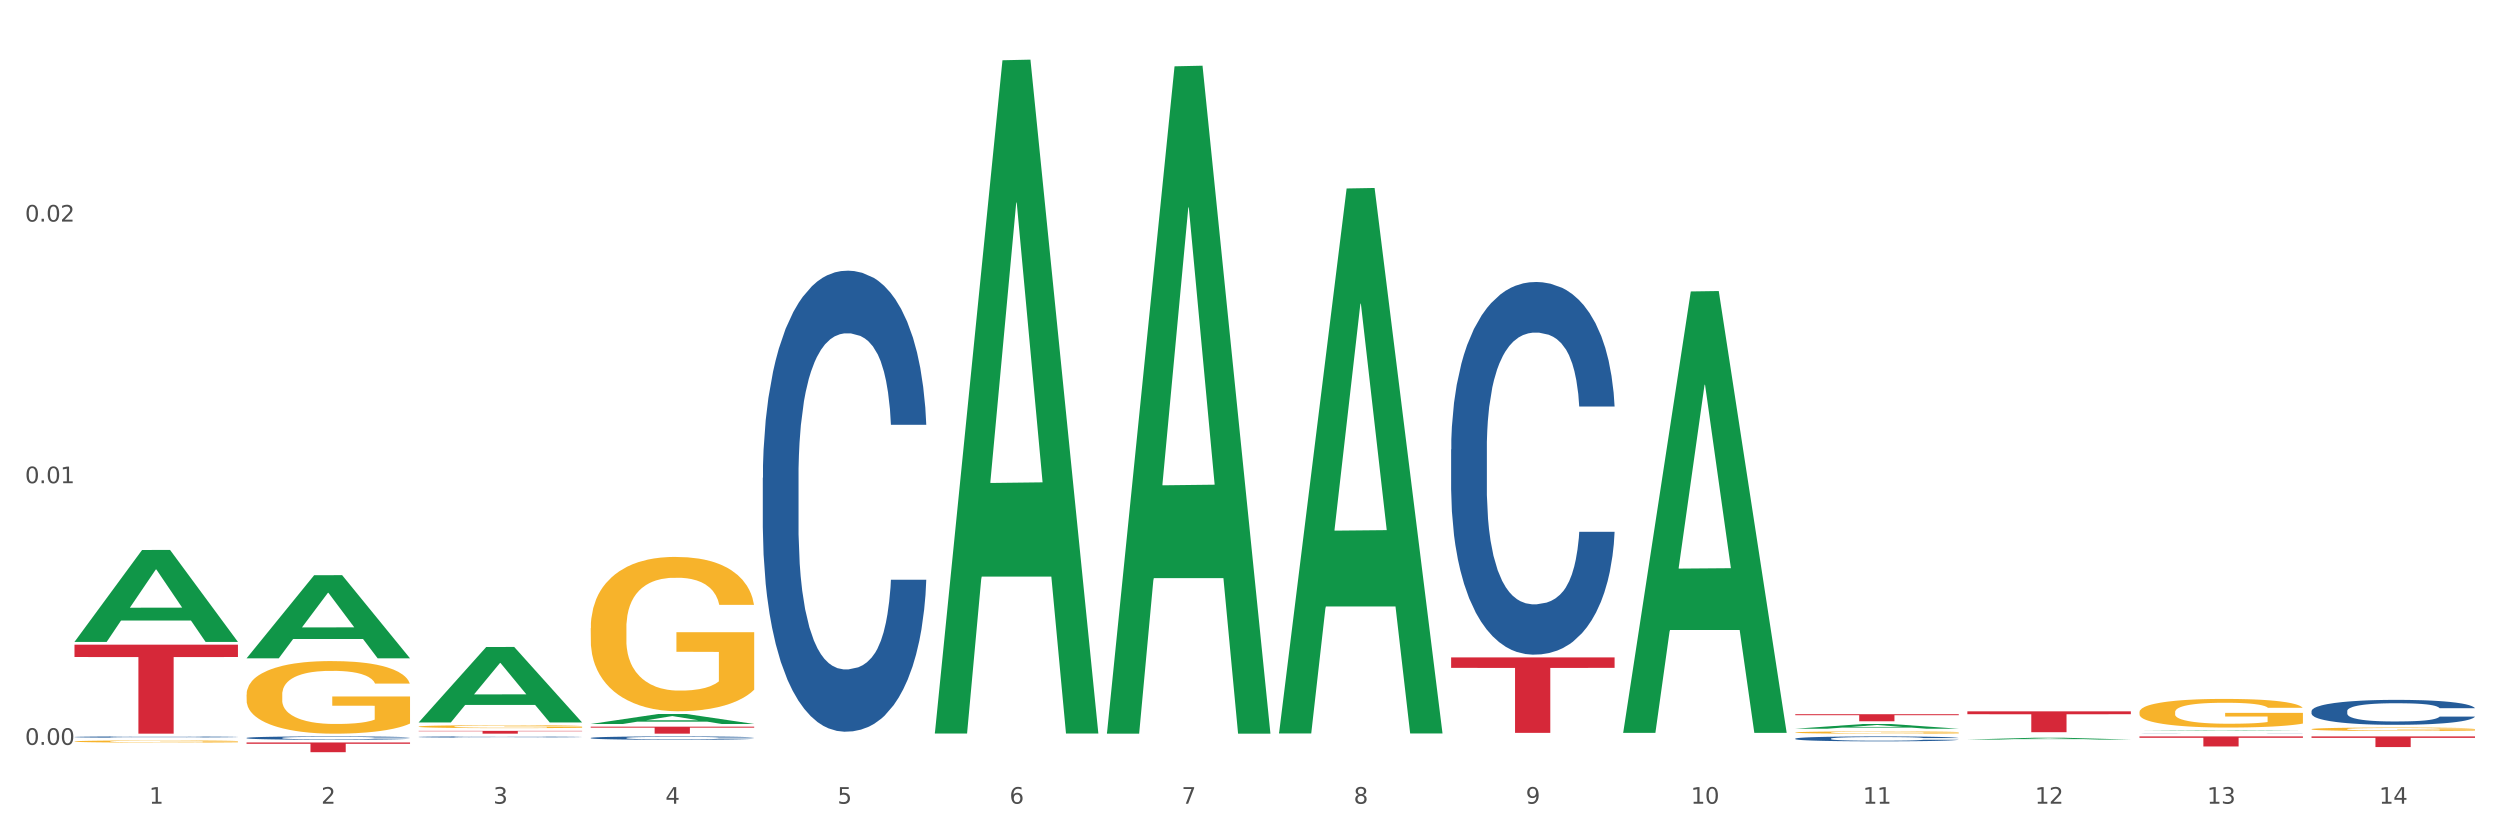 <?xml version="1.0" encoding="utf-8" standalone="no"?>
<!DOCTYPE svg PUBLIC "-//W3C//DTD SVG 1.1//EN"
  "http://www.w3.org/Graphics/SVG/1.1/DTD/svg11.dtd">
<svg xmlns:xlink="http://www.w3.org/1999/xlink" width="1080pt" height="360pt" viewBox="0 0 1080 360" xmlns="http://www.w3.org/2000/svg" version="1.1">
 <rect x="0" y="0" width="1080" height="360" fill="#333333" stroke="none"/>
 <defs>
  <style type="text/css">*{stroke-linejoin: round; stroke-linecap: butt}</style>
 </defs>
 <g id="figure_1">
  <g id="patch_1">
   <path d="M 0 360 
L 1080 360 
L 1080 0 
L 0 0 
z
" style="fill: #ffffff; stroke: #ffffff; stroke-linejoin: miter"/>
  </g>
  <g id="axes_1">
   <g id="matplotlib.axis_1">
    <g id="xtick_1">
     <g id="text_1">
      <!-- 1 -->
      <g style="fill: #4d4d4d" transform="translate(64.432 347.204) scale(0.096 -0.096)">
       <defs>
        <path id="DejaVuSans-31" d="M 794 531 
L 1825 531 
L 1825 4091 
L 703 3866 
L 703 4441 
L 1819 4666 
L 2450 4666 
L 2450 531 
L 3481 531 
L 3481 0 
L 794 0 
L 794 531 
z
" transform="scale(0.016)"/>
       </defs>
       <use xlink:href="#DejaVuSans-31"/>
      </g>
     </g>
    </g>
    <g id="xtick_2">
     <g id="text_2">
      <!-- 2 -->
      <g style="fill: #4d4d4d" transform="translate(138.771 347.204) scale(0.096 -0.096)">
       <defs>
        <path id="DejaVuSans-32" d="M 1228 531 
L 3431 531 
L 3431 0 
L 469 0 
L 469 531 
Q 828 903 1448 1529 
Q 2069 2156 2228 2338 
Q 2531 2678 2651 2914 
Q 2772 3150 2772 3378 
Q 2772 3750 2511 3984 
Q 2250 4219 1831 4219 
Q 1534 4219 1204 4116 
Q 875 4013 500 3803 
L 500 4441 
Q 881 4594 1212 4672 
Q 1544 4750 1819 4750 
Q 2544 4750 2975 4387 
Q 3406 4025 3406 3419 
Q 3406 3131 3298 2873 
Q 3191 2616 2906 2266 
Q 2828 2175 2409 1742 
Q 1991 1309 1228 531 
z
" transform="scale(0.016)"/>
       </defs>
       <use xlink:href="#DejaVuSans-32"/>
      </g>
     </g>
    </g>
    <g id="xtick_3">
     <g id="text_3">
      <!-- 3 -->
      <g style="fill: #4d4d4d" transform="translate(213.109 347.204) scale(0.096 -0.096)">
       <defs>
        <path id="DejaVuSans-33" d="M 2597 2516 
Q 3050 2419 3304 2112 
Q 3559 1806 3559 1356 
Q 3559 666 3084 287 
Q 2609 -91 1734 -91 
Q 1441 -91 1130 -33 
Q 819 25 488 141 
L 488 750 
Q 750 597 1062 519 
Q 1375 441 1716 441 
Q 2309 441 2620 675 
Q 2931 909 2931 1356 
Q 2931 1769 2642 2001 
Q 2353 2234 1838 2234 
L 1294 2234 
L 1294 2753 
L 1863 2753 
Q 2328 2753 2575 2939 
Q 2822 3125 2822 3475 
Q 2822 3834 2567 4026 
Q 2313 4219 1838 4219 
Q 1578 4219 1281 4162 
Q 984 4106 628 3988 
L 628 4550 
Q 988 4650 1302 4700 
Q 1616 4750 1894 4750 
Q 2613 4750 3031 4423 
Q 3450 4097 3450 3541 
Q 3450 3153 3228 2886 
Q 3006 2619 2597 2516 
z
" transform="scale(0.016)"/>
       </defs>
       <use xlink:href="#DejaVuSans-33"/>
      </g>
     </g>
    </g>
    <g id="xtick_4">
     <g id="text_4">
      <!-- 4 -->
      <g style="fill: #4d4d4d" transform="translate(287.448 347.204) scale(0.096 -0.096)">
       <defs>
        <path id="DejaVuSans-34" d="M 2419 4116 
L 825 1625 
L 2419 1625 
L 2419 4116 
z
M 2253 4666 
L 3047 4666 
L 3047 1625 
L 3713 1625 
L 3713 1100 
L 3047 1100 
L 3047 0 
L 2419 0 
L 2419 1100 
L 313 1100 
L 313 1709 
L 2253 4666 
z
" transform="scale(0.016)"/>
       </defs>
       <use xlink:href="#DejaVuSans-34"/>
      </g>
     </g>
    </g>
    <g id="xtick_5">
     <g id="text_5">
      <!-- 5 -->
      <g style="fill: #4d4d4d" transform="translate(361.787 347.204) scale(0.096 -0.096)">
       <defs>
        <path id="DejaVuSans-35" d="M 691 4666 
L 3169 4666 
L 3169 4134 
L 1269 4134 
L 1269 2991 
Q 1406 3038 1543 3061 
Q 1681 3084 1819 3084 
Q 2600 3084 3056 2656 
Q 3513 2228 3513 1497 
Q 3513 744 3044 326 
Q 2575 -91 1722 -91 
Q 1428 -91 1123 -41 
Q 819 9 494 109 
L 494 744 
Q 775 591 1075 516 
Q 1375 441 1709 441 
Q 2250 441 2565 725 
Q 2881 1009 2881 1497 
Q 2881 1984 2565 2268 
Q 2250 2553 1709 2553 
Q 1456 2553 1204 2497 
Q 953 2441 691 2322 
L 691 4666 
z
" transform="scale(0.016)"/>
       </defs>
       <use xlink:href="#DejaVuSans-35"/>
      </g>
     </g>
    </g>
    <g id="xtick_6">
     <g id="text_6">
      <!-- 6 -->
      <g style="fill: #4d4d4d" transform="translate(436.125 347.204) scale(0.096 -0.096)">
       <defs>
        <path id="DejaVuSans-36" d="M 2113 2584 
Q 1688 2584 1439 2293 
Q 1191 2003 1191 1497 
Q 1191 994 1439 701 
Q 1688 409 2113 409 
Q 2538 409 2786 701 
Q 3034 994 3034 1497 
Q 3034 2003 2786 2293 
Q 2538 2584 2113 2584 
z
M 3366 4563 
L 3366 3988 
Q 3128 4100 2886 4159 
Q 2644 4219 2406 4219 
Q 1781 4219 1451 3797 
Q 1122 3375 1075 2522 
Q 1259 2794 1537 2939 
Q 1816 3084 2150 3084 
Q 2853 3084 3261 2657 
Q 3669 2231 3669 1497 
Q 3669 778 3244 343 
Q 2819 -91 2113 -91 
Q 1303 -91 875 529 
Q 447 1150 447 2328 
Q 447 3434 972 4092 
Q 1497 4750 2381 4750 
Q 2619 4750 2861 4703 
Q 3103 4656 3366 4563 
z
" transform="scale(0.016)"/>
       </defs>
       <use xlink:href="#DejaVuSans-36"/>
      </g>
     </g>
    </g>
    <g id="xtick_7">
     <g id="text_7">
      <!-- 7 -->
      <g style="fill: #4d4d4d" transform="translate(510.464 347.204) scale(0.096 -0.096)">
       <defs>
        <path id="DejaVuSans-37" d="M 525 4666 
L 3525 4666 
L 3525 4397 
L 1831 0 
L 1172 0 
L 2766 4134 
L 525 4134 
L 525 4666 
z
" transform="scale(0.016)"/>
       </defs>
       <use xlink:href="#DejaVuSans-37"/>
      </g>
     </g>
    </g>
    <g id="xtick_8">
     <g id="text_8">
      <!-- 8 -->
      <g style="fill: #4d4d4d" transform="translate(584.803 347.204) scale(0.096 -0.096)">
       <defs>
        <path id="DejaVuSans-38" d="M 2034 2216 
Q 1584 2216 1326 1975 
Q 1069 1734 1069 1313 
Q 1069 891 1326 650 
Q 1584 409 2034 409 
Q 2484 409 2743 651 
Q 3003 894 3003 1313 
Q 3003 1734 2745 1975 
Q 2488 2216 2034 2216 
z
M 1403 2484 
Q 997 2584 770 2862 
Q 544 3141 544 3541 
Q 544 4100 942 4425 
Q 1341 4750 2034 4750 
Q 2731 4750 3128 4425 
Q 3525 4100 3525 3541 
Q 3525 3141 3298 2862 
Q 3072 2584 2669 2484 
Q 3125 2378 3379 2068 
Q 3634 1759 3634 1313 
Q 3634 634 3220 271 
Q 2806 -91 2034 -91 
Q 1263 -91 848 271 
Q 434 634 434 1313 
Q 434 1759 690 2068 
Q 947 2378 1403 2484 
z
M 1172 3481 
Q 1172 3119 1398 2916 
Q 1625 2713 2034 2713 
Q 2441 2713 2670 2916 
Q 2900 3119 2900 3481 
Q 2900 3844 2670 4047 
Q 2441 4250 2034 4250 
Q 1625 4250 1398 4047 
Q 1172 3844 1172 3481 
z
" transform="scale(0.016)"/>
       </defs>
       <use xlink:href="#DejaVuSans-38"/>
      </g>
     </g>
    </g>
    <g id="xtick_9">
     <g id="text_9">
      <!-- 9 -->
      <g style="fill: #4d4d4d" transform="translate(659.142 347.204) scale(0.096 -0.096)">
       <defs>
        <path id="DejaVuSans-39" d="M 703 97 
L 703 672 
Q 941 559 1184 500 
Q 1428 441 1663 441 
Q 2288 441 2617 861 
Q 2947 1281 2994 2138 
Q 2813 1869 2534 1725 
Q 2256 1581 1919 1581 
Q 1219 1581 811 2004 
Q 403 2428 403 3163 
Q 403 3881 828 4315 
Q 1253 4750 1959 4750 
Q 2769 4750 3195 4129 
Q 3622 3509 3622 2328 
Q 3622 1225 3098 567 
Q 2575 -91 1691 -91 
Q 1453 -91 1209 -44 
Q 966 3 703 97 
z
M 1959 2075 
Q 2384 2075 2632 2365 
Q 2881 2656 2881 3163 
Q 2881 3666 2632 3958 
Q 2384 4250 1959 4250 
Q 1534 4250 1286 3958 
Q 1038 3666 1038 3163 
Q 1038 2656 1286 2365 
Q 1534 2075 1959 2075 
z
" transform="scale(0.016)"/>
       </defs>
       <use xlink:href="#DejaVuSans-39"/>
      </g>
     </g>
    </g>
    <g id="xtick_10">
     <g id="text_10">
      <!-- 10 -->
      <g style="fill: #4d4d4d" transform="translate(730.426 347.204) scale(0.096 -0.096)">
       <defs>
        <path id="DejaVuSans-30" d="M 2034 4250 
Q 1547 4250 1301 3770 
Q 1056 3291 1056 2328 
Q 1056 1369 1301 889 
Q 1547 409 2034 409 
Q 2525 409 2770 889 
Q 3016 1369 3016 2328 
Q 3016 3291 2770 3770 
Q 2525 4250 2034 4250 
z
M 2034 4750 
Q 2819 4750 3233 4129 
Q 3647 3509 3647 2328 
Q 3647 1150 3233 529 
Q 2819 -91 2034 -91 
Q 1250 -91 836 529 
Q 422 1150 422 2328 
Q 422 3509 836 4129 
Q 1250 4750 2034 4750 
z
" transform="scale(0.016)"/>
       </defs>
       <use xlink:href="#DejaVuSans-31"/>
       <use xlink:href="#DejaVuSans-30" transform="translate(63.623 0)"/>
      </g>
     </g>
    </g>
    <g id="xtick_11">
     <g id="text_11">
      <!-- 11 -->
      <g style="fill: #4d4d4d" transform="translate(804.765 347.204) scale(0.096 -0.096)">
       <use xlink:href="#DejaVuSans-31"/>
       <use xlink:href="#DejaVuSans-31" transform="translate(63.623 0)"/>
      </g>
     </g>
    </g>
    <g id="xtick_12">
     <g id="text_12">
      <!-- 12 -->
      <g style="fill: #4d4d4d" transform="translate(879.104 347.204) scale(0.096 -0.096)">
       <use xlink:href="#DejaVuSans-31"/>
       <use xlink:href="#DejaVuSans-32" transform="translate(63.623 0)"/>
      </g>
     </g>
    </g>
    <g id="xtick_13">
     <g id="text_13">
      <!-- 13 -->
      <g style="fill: #4d4d4d" transform="translate(953.442 347.204) scale(0.096 -0.096)">
       <use xlink:href="#DejaVuSans-31"/>
       <use xlink:href="#DejaVuSans-33" transform="translate(63.623 0)"/>
      </g>
     </g>
    </g>
    <g id="xtick_14">
     <g id="text_14">
      <!-- 14 -->
      <g style="fill: #4d4d4d" transform="translate(1027.781 347.204) scale(0.096 -0.096)">
       <use xlink:href="#DejaVuSans-31"/>
       <use xlink:href="#DejaVuSans-34" transform="translate(63.623 0)"/>
      </g>
     </g>
    </g>
    <g id="xtick_15"/>
    <g id="xtick_16"/>
    <g id="xtick_17"/>
    <g id="xtick_18"/>
    <g id="xtick_19"/>
    <g id="xtick_20"/>
    <g id="xtick_21"/>
    <g id="xtick_22"/>
    <g id="xtick_23"/>
    <g id="xtick_24"/>
    <g id="xtick_25"/>
    <g id="xtick_26"/>
    <g id="xtick_27"/>
   </g>
   <g id="matplotlib.axis_2">
    <g id="ytick_1">
     <g id="text_15">
      <!-- 0.00 -->
      <g style="fill: #4d4d4d" transform="translate(10.8 321.773) scale(0.096 -0.096)">
       <defs>
        <path id="DejaVuSans-2e" d="M 684 794 
L 1344 794 
L 1344 0 
L 684 0 
L 684 794 
z
" transform="scale(0.016)"/>
       </defs>
       <use xlink:href="#DejaVuSans-30"/>
       <use xlink:href="#DejaVuSans-2e" transform="translate(63.623 0)"/>
       <use xlink:href="#DejaVuSans-30" transform="translate(95.41 0)"/>
       <use xlink:href="#DejaVuSans-30" transform="translate(159.033 0)"/>
      </g>
     </g>
    </g>
    <g id="ytick_2">
     <g id="text_16">
      <!-- 0.01 -->
      <g style="fill: #4d4d4d" transform="translate(10.8 208.749) scale(0.096 -0.096)">
       <use xlink:href="#DejaVuSans-30"/>
       <use xlink:href="#DejaVuSans-2e" transform="translate(63.623 0)"/>
       <use xlink:href="#DejaVuSans-30" transform="translate(95.41 0)"/>
       <use xlink:href="#DejaVuSans-31" transform="translate(159.033 0)"/>
      </g>
     </g>
    </g>
    <g id="ytick_3">
     <g id="text_17">
      <!-- 0.02 -->
      <g style="fill: #4d4d4d" transform="translate(10.8 95.726) scale(0.096 -0.096)">
       <use xlink:href="#DejaVuSans-30"/>
       <use xlink:href="#DejaVuSans-2e" transform="translate(63.623 0)"/>
       <use xlink:href="#DejaVuSans-30" transform="translate(95.41 0)"/>
       <use xlink:href="#DejaVuSans-32" transform="translate(159.033 0)"/>
      </g>
     </g>
    </g>
    <g id="ytick_4"/>
    <g id="ytick_5"/>
    <g id="ytick_6"/>
   </g>
   <g id="PolyCollection_1">
    <path d="M 32.175 277.241 
L 32.248 277.203 
L 61.37 237.599 
L 73.456 237.562 
L 102.797 277.315 
L 88.818 277.315 
L 82.484 268.058 
L 52.415 268.058 
L 52.197 268.207 
L 46.081 277.315 
L 32.175 277.315 
L 32.175 277.241 
L 56.201 262.534 
L 78.698 262.496 
L 67.559 246.035 
L 67.413 245.96 
L 67.267 246.072 
L 56.128 262.496 
L 56.201 262.534 
L 32.175 277.241 
z
" clip-path="url(#p358f009c3e)" style="fill: #109648"/>
    <path d="M 775.562 319.084 
L 775.646 319.083 
L 775.646 319.028 
L 775.896 318.954 
L 776.814 318.817 
L 777.983 318.714 
L 779.986 318.593 
L 781.072 318.543 
L 782.491 318.486 
L 785.412 318.394 
L 788.752 318.316 
L 791.089 318.274 
L 792.842 318.246 
L 796.765 318.198 
L 799.019 318.176 
L 801.357 318.159 
L 803.36 318.147 
L 806.699 318.133 
L 809.37 318.127 
L 812.459 318.125 
L 815.047 318.127 
L 818.469 318.135 
L 823.478 318.159 
L 825.398 318.172 
L 827.986 318.196 
L 830.657 318.227 
L 832.828 318.258 
L 835.332 318.303 
L 837.92 318.361 
L 840.424 318.435 
L 842.177 318.504 
L 843.596 318.576 
L 844.848 318.663 
L 845.766 318.759 
L 846.184 318.839 
L 830.908 318.839 
L 830.49 318.767 
L 829.655 318.689 
L 828.821 318.636 
L 827.902 318.593 
L 826.483 318.544 
L 825.231 318.513 
L 823.144 318.476 
L 821.224 318.453 
L 819.638 318.439 
L 817.718 318.428 
L 813.628 318.416 
L 810.706 318.416 
L 808.87 318.42 
L 806.616 318.429 
L 804.696 318.443 
L 802.442 318.467 
L 800.689 318.492 
L 798.936 318.525 
L 797.934 318.548 
L 796.431 318.591 
L 795.43 318.626 
L 794.094 318.687 
L 793.343 318.73 
L 792.007 318.841 
L 791.423 318.923 
L 791.172 318.979 
L 791.005 319.042 
L 791.005 319.346 
L 791.506 319.482 
L 791.924 319.541 
L 792.591 319.607 
L 793.844 319.693 
L 795.68 319.776 
L 797.6 319.837 
L 799.186 319.874 
L 800.689 319.901 
L 802.191 319.923 
L 804.028 319.942 
L 805.53 319.954 
L 807.784 319.966 
L 810.456 319.971 
L 812.543 319.971 
L 816.8 319.962 
L 818.72 319.952 
L 820.556 319.938 
L 822.56 319.917 
L 824.146 319.893 
L 825.064 319.876 
L 826.567 319.839 
L 827.735 319.8 
L 828.737 319.755 
L 829.405 319.716 
L 830.156 319.658 
L 830.741 319.591 
L 830.908 319.556 
L 846.184 319.556 
L 845.85 319.626 
L 845.266 319.695 
L 844.097 319.786 
L 843.179 319.839 
L 841.76 319.903 
L 840.257 319.958 
L 838.17 320.018 
L 836.25 320.063 
L 834.247 320.102 
L 832.076 320.137 
L 828.153 320.186 
L 826.734 320.199 
L 823.728 320.223 
L 821.391 320.237 
L 817.969 320.25 
L 814.463 320.258 
L 810.79 320.26 
L 807.534 320.256 
L 803.944 320.244 
L 801.69 320.233 
L 799.186 320.215 
L 796.264 320.188 
L 793.51 320.155 
L 790.922 320.116 
L 788.501 320.071 
L 786.247 320.02 
L 783.325 319.936 
L 781.155 319.854 
L 779.569 319.778 
L 778.484 319.714 
L 777.399 319.632 
L 776.814 319.576 
L 775.896 319.439 
L 775.562 319.313 
L 775.562 319.084 
z
" clip-path="url(#p358f009c3e)" style="fill: #255c99"/>
    <path d="M 626.885 194.158 
L 626.968 194.011 
L 626.968 189.894 
L 627.219 184.307 
L 628.137 174.014 
L 629.306 166.222 
L 631.309 157.105 
L 632.394 153.282 
L 633.813 149.018 
L 636.735 142.108 
L 640.074 136.226 
L 642.411 132.991 
L 644.164 130.933 
L 648.088 127.257 
L 650.342 125.639 
L 652.679 124.316 
L 654.683 123.434 
L 658.022 122.405 
L 660.693 121.964 
L 663.782 121.816 
L 666.369 121.964 
L 669.792 122.552 
L 674.801 124.316 
L 676.721 125.345 
L 679.308 127.11 
L 681.98 129.462 
L 684.15 131.815 
L 686.654 135.197 
L 689.242 139.608 
L 691.747 145.195 
L 693.5 150.342 
L 694.919 155.782 
L 696.171 162.399 
L 697.089 169.603 
L 697.506 175.632 
L 682.23 175.632 
L 681.813 170.192 
L 680.978 164.31 
L 680.143 160.34 
L 679.225 157.105 
L 677.806 153.429 
L 676.554 151.077 
L 674.467 148.283 
L 672.547 146.519 
L 670.961 145.489 
L 669.041 144.607 
L 664.95 143.725 
L 662.029 143.725 
L 660.192 144.019 
L 657.938 144.754 
L 656.018 145.783 
L 653.764 147.548 
L 652.011 149.459 
L 650.258 151.959 
L 649.257 153.723 
L 647.754 156.958 
L 646.752 159.605 
L 645.417 164.163 
L 644.665 167.398 
L 643.33 175.779 
L 642.745 181.954 
L 642.495 186.219 
L 642.328 190.924 
L 642.328 213.861 
L 642.829 224.154 
L 643.246 228.565 
L 643.914 233.564 
L 645.166 240.034 
L 647.003 246.356 
L 648.923 250.915 
L 650.509 253.708 
L 652.011 255.767 
L 653.514 257.384 
L 655.35 258.855 
L 656.853 259.737 
L 659.107 260.619 
L 661.778 261.06 
L 663.865 261.06 
L 668.122 260.325 
L 670.042 259.59 
L 671.879 258.561 
L 673.882 256.943 
L 675.468 255.179 
L 676.387 253.855 
L 677.889 251.062 
L 679.058 248.121 
L 680.06 244.739 
L 680.728 241.798 
L 681.479 237.387 
L 682.063 232.388 
L 682.23 229.741 
L 697.506 229.741 
L 697.173 235.035 
L 696.588 240.181 
L 695.42 247.092 
L 694.501 251.062 
L 693.082 255.914 
L 691.58 260.031 
L 689.493 264.589 
L 687.573 267.971 
L 685.569 270.912 
L 683.399 273.558 
L 679.475 277.234 
L 678.056 278.263 
L 675.051 280.028 
L 672.714 281.057 
L 669.291 282.086 
L 665.785 282.675 
L 662.112 282.822 
L 658.856 282.528 
L 655.267 281.645 
L 653.013 280.763 
L 650.509 279.44 
L 647.587 277.381 
L 644.832 274.882 
L 642.244 271.941 
L 639.824 268.559 
L 637.57 264.736 
L 634.648 258.413 
L 632.478 252.238 
L 630.892 246.504 
L 629.806 241.651 
L 628.721 235.476 
L 628.137 231.212 
L 627.219 220.919 
L 626.885 211.362 
L 626.885 194.158 
z
" clip-path="url(#p358f009c3e)" style="fill: #255c99"/>
    <path d="M 329.53 206.421 
L 329.613 206.239 
L 329.613 201.145 
L 329.864 194.233 
L 330.782 181.5 
L 331.951 171.859 
L 333.954 160.581 
L 335.039 155.852 
L 336.458 150.577 
L 339.38 142.027 
L 342.719 134.751 
L 345.057 130.749 
L 346.81 128.203 
L 350.733 123.655 
L 352.987 121.654 
L 355.324 120.017 
L 357.328 118.926 
L 360.667 117.652 
L 363.338 117.107 
L 366.427 116.925 
L 369.015 117.107 
L 372.437 117.834 
L 377.446 120.017 
L 379.366 121.29 
L 381.954 123.473 
L 384.625 126.384 
L 386.795 129.294 
L 389.3 133.478 
L 391.887 138.935 
L 394.392 145.847 
L 396.145 152.214 
L 397.564 158.944 
L 398.816 167.13 
L 399.734 176.043 
L 400.152 183.501 
L 384.875 183.501 
L 384.458 176.771 
L 383.623 169.495 
L 382.788 164.583 
L 381.87 160.581 
L 380.451 156.034 
L 379.199 153.123 
L 377.112 149.667 
L 375.192 147.484 
L 373.606 146.211 
L 371.686 145.12 
L 367.595 144.028 
L 364.674 144.028 
L 362.837 144.392 
L 360.583 145.302 
L 358.663 146.575 
L 356.41 148.758 
L 354.656 151.122 
L 352.903 154.215 
L 351.902 156.398 
L 350.399 160.399 
L 349.397 163.674 
L 348.062 169.313 
L 347.31 173.314 
L 345.975 183.683 
L 345.391 191.323 
L 345.14 196.598 
L 344.973 202.419 
L 344.973 230.796 
L 345.474 243.529 
L 345.891 248.986 
L 346.559 255.17 
L 347.811 263.174 
L 349.648 270.996 
L 351.568 276.635 
L 353.154 280.091 
L 354.656 282.638 
L 356.159 284.639 
L 357.996 286.458 
L 359.498 287.549 
L 361.752 288.64 
L 364.423 289.186 
L 366.51 289.186 
L 370.768 288.277 
L 372.688 287.367 
L 374.524 286.094 
L 376.528 284.093 
L 378.114 281.91 
L 379.032 280.273 
L 380.534 276.817 
L 381.703 273.179 
L 382.705 268.995 
L 383.373 265.357 
L 384.124 259.9 
L 384.708 253.715 
L 384.875 250.441 
L 400.152 250.441 
L 399.818 256.989 
L 399.233 263.356 
L 398.065 271.905 
L 397.146 276.817 
L 395.727 282.82 
L 394.225 287.913 
L 392.138 293.552 
L 390.218 297.735 
L 388.214 301.374 
L 386.044 304.648 
L 382.121 309.195 
L 380.701 310.469 
L 377.696 312.651 
L 375.359 313.925 
L 371.936 315.198 
L 368.43 315.926 
L 364.757 316.108 
L 361.502 315.744 
L 357.912 314.652 
L 355.658 313.561 
L 353.154 311.924 
L 350.232 309.377 
L 347.477 306.285 
L 344.89 302.647 
L 342.469 298.463 
L 340.215 293.734 
L 337.293 285.912 
L 335.123 278.272 
L 333.537 271.178 
L 332.452 265.175 
L 331.366 257.535 
L 330.782 252.26 
L 329.864 239.527 
L 329.53 227.703 
L 329.53 206.421 
z
" clip-path="url(#p358f009c3e)" style="fill: #255c99"/>
    <path d="M 255.191 318.783 
L 255.275 318.782 
L 255.275 318.744 
L 255.525 318.694 
L 256.443 318.6 
L 257.612 318.529 
L 259.615 318.446 
L 260.701 318.411 
L 262.12 318.373 
L 265.041 318.31 
L 268.381 318.256 
L 270.718 318.227 
L 272.471 318.208 
L 276.394 318.175 
L 278.648 318.16 
L 280.986 318.148 
L 282.989 318.14 
L 286.328 318.131 
L 288.999 318.127 
L 292.088 318.125 
L 294.676 318.127 
L 298.098 318.132 
L 303.107 318.148 
L 305.027 318.157 
L 307.615 318.174 
L 310.286 318.195 
L 312.457 318.216 
L 314.961 318.247 
L 317.549 318.287 
L 320.053 318.338 
L 321.806 318.385 
L 323.225 318.434 
L 324.477 318.494 
L 325.396 318.56 
L 325.813 318.615 
L 310.537 318.615 
L 310.119 318.565 
L 309.284 318.512 
L 308.45 318.476 
L 307.531 318.446 
L 306.112 318.413 
L 304.86 318.391 
L 302.773 318.366 
L 300.853 318.35 
L 299.267 318.341 
L 297.347 318.333 
L 293.257 318.325 
L 290.335 318.325 
L 288.499 318.327 
L 286.245 318.334 
L 284.325 318.343 
L 282.071 318.359 
L 280.318 318.377 
L 278.565 318.399 
L 277.563 318.416 
L 276.06 318.445 
L 275.059 318.469 
L 273.723 318.51 
L 272.972 318.54 
L 271.636 318.616 
L 271.052 318.672 
L 270.801 318.711 
L 270.634 318.754 
L 270.634 318.962 
L 271.135 319.056 
L 271.553 319.096 
L 272.22 319.141 
L 273.473 319.2 
L 275.309 319.258 
L 277.229 319.299 
L 278.815 319.325 
L 280.318 319.343 
L 281.82 319.358 
L 283.657 319.371 
L 285.159 319.379 
L 287.413 319.387 
L 290.085 319.392 
L 292.172 319.392 
L 296.429 319.385 
L 298.349 319.378 
L 300.185 319.369 
L 302.189 319.354 
L 303.775 319.338 
L 304.693 319.326 
L 306.196 319.301 
L 307.364 319.274 
L 308.366 319.243 
L 309.034 319.216 
L 309.785 319.176 
L 310.37 319.131 
L 310.537 319.107 
L 325.813 319.107 
L 325.479 319.155 
L 324.895 319.202 
L 323.726 319.264 
L 322.808 319.301 
L 321.389 319.345 
L 319.886 319.382 
L 317.799 319.424 
L 315.879 319.454 
L 313.876 319.481 
L 311.705 319.505 
L 307.782 319.539 
L 306.363 319.548 
L 303.358 319.564 
L 301.02 319.573 
L 297.598 319.583 
L 294.092 319.588 
L 290.419 319.589 
L 287.163 319.587 
L 283.573 319.579 
L 281.32 319.571 
L 278.815 319.559 
L 275.893 319.54 
L 273.139 319.517 
L 270.551 319.49 
L 268.13 319.46 
L 265.876 319.425 
L 262.955 319.367 
L 260.784 319.311 
L 259.198 319.259 
L 258.113 319.215 
L 257.028 319.159 
L 256.443 319.12 
L 255.525 319.027 
L 255.191 318.94 
L 255.191 318.783 
z
" clip-path="url(#p358f009c3e)" style="fill: #255c99"/>
    <path d="M 180.852 318.359 
L 180.936 318.358 
L 180.936 318.345 
L 181.186 318.327 
L 182.105 318.294 
L 183.273 318.269 
L 185.277 318.239 
L 186.362 318.227 
L 187.781 318.213 
L 190.703 318.191 
L 194.042 318.172 
L 196.379 318.161 
L 198.132 318.155 
L 202.056 318.143 
L 204.31 318.138 
L 206.647 318.133 
L 208.65 318.131 
L 211.989 318.127 
L 214.661 318.126 
L 217.749 318.125 
L 220.337 318.126 
L 223.76 318.128 
L 228.768 318.133 
L 230.688 318.137 
L 233.276 318.142 
L 235.947 318.15 
L 238.118 318.158 
L 240.622 318.169 
L 243.21 318.183 
L 245.714 318.201 
L 247.467 318.217 
L 248.886 318.235 
L 250.139 318.256 
L 251.057 318.28 
L 251.474 318.299 
L 236.198 318.299 
L 235.78 318.281 
L 234.946 318.262 
L 234.111 318.25 
L 233.193 318.239 
L 231.774 318.227 
L 230.521 318.22 
L 228.434 318.211 
L 226.514 318.205 
L 224.928 318.202 
L 223.008 318.199 
L 218.918 318.196 
L 215.996 318.196 
L 214.16 318.197 
L 211.906 318.199 
L 209.986 318.203 
L 207.732 318.208 
L 205.979 318.215 
L 204.226 318.223 
L 203.224 318.228 
L 201.722 318.239 
L 200.72 318.247 
L 199.384 318.262 
L 198.633 318.272 
L 197.297 318.299 
L 196.713 318.319 
L 196.463 318.333 
L 196.296 318.348 
L 196.296 318.422 
L 196.797 318.455 
L 197.214 318.47 
L 197.882 318.486 
L 199.134 318.507 
L 200.97 318.527 
L 202.89 318.542 
L 204.476 318.551 
L 205.979 318.557 
L 207.482 318.563 
L 209.318 318.567 
L 210.821 318.57 
L 213.075 318.573 
L 215.746 318.574 
L 217.833 318.574 
L 222.09 318.572 
L 224.01 318.57 
L 225.847 318.566 
L 227.85 318.561 
L 229.436 318.556 
L 230.354 318.551 
L 231.857 318.542 
L 233.026 318.533 
L 234.027 318.522 
L 234.695 318.512 
L 235.447 318.498 
L 236.031 318.482 
L 236.198 318.473 
L 251.474 318.473 
L 251.14 318.491 
L 250.556 318.507 
L 249.387 318.529 
L 248.469 318.542 
L 247.05 318.558 
L 245.547 318.571 
L 243.46 318.586 
L 241.54 318.597 
L 239.537 318.606 
L 237.367 318.615 
L 233.443 318.627 
L 232.024 318.63 
L 229.019 318.636 
L 226.681 318.639 
L 223.259 318.642 
L 219.753 318.644 
L 216.08 318.645 
L 212.824 318.644 
L 209.235 318.641 
L 206.981 318.638 
L 204.476 318.634 
L 201.555 318.627 
L 198.8 318.619 
L 196.212 318.61 
L 193.791 318.599 
L 191.538 318.586 
L 188.616 318.566 
L 186.445 318.546 
L 184.859 318.528 
L 183.774 318.512 
L 182.689 318.492 
L 182.105 318.478 
L 181.186 318.445 
L 180.852 318.414 
L 180.852 318.359 
z
" clip-path="url(#p358f009c3e)" style="fill: #255c99"/>
    <path d="M 106.514 318.777 
L 106.597 318.775 
L 106.597 318.738 
L 106.848 318.688 
L 107.766 318.595 
L 108.935 318.525 
L 110.938 318.443 
L 112.023 318.409 
L 113.442 318.37 
L 116.364 318.308 
L 119.703 318.255 
L 122.04 318.226 
L 123.794 318.207 
L 127.717 318.174 
L 129.971 318.16 
L 132.308 318.148 
L 134.312 318.14 
L 137.651 318.131 
L 140.322 318.127 
L 143.411 318.125 
L 145.998 318.127 
L 149.421 318.132 
L 154.43 318.148 
L 156.35 318.157 
L 158.937 318.173 
L 161.609 318.194 
L 163.779 318.215 
L 166.283 318.246 
L 168.871 318.286 
L 171.376 318.336 
L 173.129 318.382 
L 174.548 318.431 
L 175.8 318.491 
L 176.718 318.556 
L 177.135 318.61 
L 161.859 318.61 
L 161.442 318.561 
L 160.607 318.508 
L 159.772 318.472 
L 158.854 318.443 
L 157.435 318.41 
L 156.183 318.389 
L 154.096 318.364 
L 152.176 318.348 
L 150.59 318.339 
L 148.67 318.331 
L 144.579 318.323 
L 141.658 318.323 
L 139.821 318.325 
L 137.567 318.332 
L 135.647 318.341 
L 133.393 318.357 
L 131.64 318.374 
L 129.887 318.397 
L 128.886 318.413 
L 127.383 318.442 
L 126.381 318.466 
L 125.046 318.507 
L 124.294 318.536 
L 122.959 318.611 
L 122.374 318.667 
L 122.124 318.705 
L 121.957 318.748 
L 121.957 318.954 
L 122.458 319.047 
L 122.875 319.087 
L 123.543 319.132 
L 124.795 319.19 
L 126.632 319.247 
L 128.552 319.288 
L 130.138 319.313 
L 131.64 319.332 
L 133.143 319.346 
L 134.979 319.359 
L 136.482 319.367 
L 138.736 319.375 
L 141.407 319.379 
L 143.494 319.379 
L 147.751 319.373 
L 149.671 319.366 
L 151.508 319.357 
L 153.511 319.342 
L 155.097 319.326 
L 156.016 319.314 
L 157.518 319.289 
L 158.687 319.263 
L 159.689 319.232 
L 160.357 319.206 
L 161.108 319.166 
L 161.692 319.121 
L 161.859 319.097 
L 177.135 319.097 
L 176.802 319.145 
L 176.217 319.191 
L 175.049 319.253 
L 174.13 319.289 
L 172.711 319.333 
L 171.209 319.37 
L 169.122 319.411 
L 167.202 319.441 
L 165.198 319.468 
L 163.028 319.492 
L 159.104 319.525 
L 157.685 319.534 
L 154.68 319.55 
L 152.343 319.559 
L 148.92 319.569 
L 145.414 319.574 
L 141.741 319.575 
L 138.486 319.573 
L 134.896 319.565 
L 132.642 319.557 
L 130.138 319.545 
L 127.216 319.526 
L 124.461 319.504 
L 121.874 319.477 
L 119.453 319.447 
L 117.199 319.412 
L 114.277 319.355 
L 112.107 319.3 
L 110.521 319.248 
L 109.435 319.204 
L 108.35 319.149 
L 107.766 319.11 
L 106.848 319.018 
L 106.514 318.932 
L 106.514 318.777 
z
" clip-path="url(#p358f009c3e)" style="fill: #255c99"/>
    <path d="M 32.175 318.382 
L 32.258 318.382 
L 32.258 318.367 
L 32.509 318.347 
L 33.427 318.311 
L 34.596 318.283 
L 36.599 318.251 
L 37.684 318.237 
L 39.104 318.222 
L 42.025 318.197 
L 45.364 318.177 
L 47.702 318.165 
L 49.455 318.158 
L 53.378 318.145 
L 55.632 318.139 
L 57.969 318.134 
L 59.973 318.131 
L 63.312 318.127 
L 65.983 318.126 
L 69.072 318.125 
L 71.66 318.126 
L 75.082 318.128 
L 80.091 318.134 
L 82.011 318.138 
L 84.599 318.144 
L 87.27 318.153 
L 89.44 318.161 
L 91.945 318.173 
L 94.533 318.189 
L 97.037 318.208 
L 98.79 318.227 
L 100.209 318.246 
L 101.461 318.269 
L 102.379 318.295 
L 102.797 318.316 
L 87.52 318.316 
L 87.103 318.297 
L 86.268 318.276 
L 85.434 318.262 
L 84.515 318.251 
L 83.096 318.238 
L 81.844 318.229 
L 79.757 318.219 
L 77.837 318.213 
L 76.251 318.209 
L 74.331 318.206 
L 70.241 318.203 
L 67.319 318.203 
L 65.482 318.204 
L 63.229 318.207 
L 61.309 318.21 
L 59.055 318.217 
L 57.302 318.224 
L 55.549 318.232 
L 54.547 318.239 
L 53.044 318.25 
L 52.043 318.26 
L 50.707 318.276 
L 49.956 318.287 
L 48.62 318.317 
L 48.036 318.339 
L 47.785 318.354 
L 47.618 318.371 
L 47.618 318.452 
L 48.119 318.489 
L 48.537 318.504 
L 49.204 318.522 
L 50.457 318.545 
L 52.293 318.568 
L 54.213 318.584 
L 55.799 318.594 
L 57.302 318.601 
L 58.804 318.607 
L 60.641 318.612 
L 62.143 318.615 
L 64.397 318.618 
L 67.069 318.62 
L 69.155 318.62 
L 73.413 318.617 
L 75.333 318.615 
L 77.169 318.611 
L 79.173 318.605 
L 80.759 318.599 
L 81.677 318.594 
L 83.18 318.584 
L 84.348 318.574 
L 85.35 318.562 
L 86.018 318.551 
L 86.769 318.536 
L 87.353 318.518 
L 87.52 318.509 
L 102.797 318.509 
L 102.463 318.527 
L 101.879 318.546 
L 100.71 318.57 
L 99.792 318.584 
L 98.372 318.602 
L 96.87 318.616 
L 94.783 318.632 
L 92.863 318.644 
L 90.86 318.655 
L 88.689 318.664 
L 84.766 318.677 
L 83.347 318.681 
L 80.341 318.687 
L 78.004 318.691 
L 74.581 318.695 
L 71.075 318.697 
L 67.402 318.697 
L 64.147 318.696 
L 60.557 318.693 
L 58.303 318.69 
L 55.799 318.685 
L 52.877 318.678 
L 50.123 318.669 
L 47.535 318.658 
L 45.114 318.646 
L 42.86 318.633 
L 39.938 318.61 
L 37.768 318.589 
L 36.182 318.568 
L 35.097 318.551 
L 34.011 318.529 
L 33.427 318.514 
L 32.509 318.477 
L 32.175 318.443 
L 32.175 318.382 
z
" clip-path="url(#p358f009c3e)" style="fill: #255c99"/>
    <path d="M 924.24 316.913 
L 924.323 316.913 
L 924.323 316.911 
L 924.573 316.908 
L 925.492 316.903 
L 926.66 316.899 
L 928.664 316.895 
L 929.749 316.893 
L 931.168 316.891 
L 934.09 316.888 
L 937.429 316.885 
L 939.766 316.883 
L 941.519 316.882 
L 945.443 316.88 
L 947.697 316.88 
L 950.034 316.879 
L 952.037 316.878 
L 955.377 316.878 
L 958.048 316.878 
L 961.136 316.878 
L 963.724 316.878 
L 967.147 316.878 
L 972.155 316.879 
L 974.075 316.879 
L 976.663 316.88 
L 979.335 316.881 
L 981.505 316.883 
L 984.009 316.884 
L 986.597 316.886 
L 989.101 316.889 
L 990.854 316.892 
L 992.273 316.894 
L 993.526 316.897 
L 994.444 316.901 
L 994.861 316.904 
L 979.585 316.904 
L 979.168 316.901 
L 978.333 316.898 
L 977.498 316.896 
L 976.58 316.895 
L 975.161 316.893 
L 973.908 316.892 
L 971.822 316.891 
L 969.902 316.89 
L 968.316 316.889 
L 966.396 316.889 
L 962.305 316.888 
L 959.383 316.888 
L 957.547 316.888 
L 955.293 316.889 
L 953.373 316.889 
L 951.119 316.89 
L 949.366 316.891 
L 947.613 316.892 
L 946.611 316.893 
L 945.109 316.895 
L 944.107 316.896 
L 942.771 316.898 
L 942.02 316.9 
L 940.685 316.904 
L 940.1 316.907 
L 939.85 316.909 
L 939.683 316.911 
L 939.683 316.922 
L 940.184 316.927 
L 940.601 316.93 
L 941.269 316.932 
L 942.521 316.935 
L 944.358 316.938 
L 946.278 316.94 
L 947.864 316.942 
L 949.366 316.943 
L 950.869 316.944 
L 952.705 316.944 
L 954.208 316.945 
L 956.462 316.945 
L 959.133 316.945 
L 961.22 316.945 
L 965.477 316.945 
L 967.397 316.945 
L 969.234 316.944 
L 971.237 316.943 
L 972.823 316.942 
L 973.742 316.942 
L 975.244 316.94 
L 976.413 316.939 
L 977.415 316.937 
L 978.082 316.936 
L 978.834 316.934 
L 979.418 316.931 
L 979.585 316.93 
L 994.861 316.93 
L 994.527 316.933 
L 993.943 316.935 
L 992.774 316.939 
L 991.856 316.94 
L 990.437 316.943 
L 988.934 316.945 
L 986.847 316.947 
L 984.927 316.949 
L 982.924 316.95 
L 980.754 316.951 
L 976.83 316.953 
L 975.411 316.954 
L 972.406 316.955 
L 970.069 316.955 
L 966.646 316.956 
L 963.14 316.956 
L 959.467 316.956 
L 956.211 316.956 
L 952.622 316.955 
L 950.368 316.955 
L 947.864 316.954 
L 944.942 316.953 
L 942.187 316.952 
L 939.599 316.951 
L 937.178 316.949 
L 934.925 316.947 
L 932.003 316.944 
L 929.832 316.941 
L 928.246 316.938 
L 927.161 316.936 
L 926.076 316.933 
L 925.492 316.931 
L 924.573 316.926 
L 924.24 316.921 
L 924.24 316.913 
z
" clip-path="url(#p358f009c3e)" style="fill: #255c99"/>
    <path d="M 32.175 278.485 
L 102.797 278.485 
L 102.797 283.831 
L 75.017 283.867 
L 75.017 316.956 
L 59.788 316.956 
L 59.788 283.867 
L 32.175 283.831 
L 32.175 278.521 
L 32.175 278.485 
z
" clip-path="url(#p358f009c3e)" style="fill: #d62839"/>
    <path d="M 180.852 315.73 
L 251.474 315.73 
L 251.474 315.9 
L 223.694 315.901 
L 223.694 316.956 
L 208.465 316.956 
L 208.465 315.901 
L 180.852 315.9 
L 180.852 315.731 
L 180.852 315.73 
z
" clip-path="url(#p358f009c3e)" style="fill: #d62839"/>
    <path d="M 255.191 313.934 
L 325.813 313.934 
L 325.813 314.354 
L 298.033 314.356 
L 298.033 316.956 
L 282.804 316.956 
L 282.804 314.356 
L 255.191 314.354 
L 255.191 313.936 
L 255.191 313.934 
z
" clip-path="url(#p358f009c3e)" style="fill: #d62839"/>
    <path d="M 626.885 283.991 
L 697.506 283.991 
L 697.506 288.521 
L 669.726 288.551 
L 669.726 316.585 
L 654.497 316.585 
L 654.497 288.551 
L 626.885 288.521 
L 626.885 284.022 
L 626.885 283.991 
z
" clip-path="url(#p358f009c3e)" style="fill: #d62839"/>
    <path d="M 775.562 308.547 
L 846.184 308.547 
L 846.184 308.971 
L 818.404 308.974 
L 818.404 311.599 
L 803.175 311.599 
L 803.175 308.974 
L 775.562 308.971 
L 775.562 308.549 
L 775.562 308.547 
z
" clip-path="url(#p358f009c3e)" style="fill: #d62839"/>
    <path d="M 849.901 307.292 
L 920.523 307.292 
L 920.523 308.546 
L 892.742 308.555 
L 892.742 316.321 
L 877.514 316.321 
L 877.514 308.555 
L 849.901 308.546 
L 849.901 307.3 
L 849.901 307.292 
z
" clip-path="url(#p358f009c3e)" style="fill: #d62839"/>
    <path d="M 924.24 318.125 
L 994.861 318.125 
L 994.861 318.728 
L 967.081 318.732 
L 967.081 322.465 
L 951.852 322.465 
L 951.852 318.732 
L 924.24 318.728 
L 924.24 318.129 
L 924.24 318.125 
z
" clip-path="url(#p358f009c3e)" style="fill: #d62839"/>
    <path d="M 998.578 318.125 
L 1069.2 318.125 
L 1069.2 318.766 
L 1041.42 318.771 
L 1041.42 322.738 
L 1026.191 322.738 
L 1026.191 318.771 
L 998.578 318.766 
L 998.578 318.13 
L 998.578 318.125 
z
" clip-path="url(#p358f009c3e)" style="fill: #d62839"/>
    <path d="M 106.514 320.745 
L 177.135 320.745 
L 177.135 321.329 
L 149.355 321.333 
L 149.355 324.95 
L 134.126 324.95 
L 134.126 321.333 
L 106.514 321.329 
L 106.514 320.749 
L 106.514 320.745 
z
" clip-path="url(#p358f009c3e)" style="fill: #d62839"/>
    <path d="M 998.578 307.185 
L 998.662 307.175 
L 998.662 306.9 
L 998.912 306.525 
L 999.83 305.836 
L 1000.999 305.314 
L 1003.003 304.703 
L 1004.088 304.447 
L 1005.507 304.161 
L 1008.429 303.698 
L 1011.768 303.304 
L 1014.105 303.088 
L 1015.858 302.95 
L 1019.781 302.703 
L 1022.035 302.595 
L 1024.373 302.506 
L 1026.376 302.447 
L 1029.715 302.378 
L 1032.387 302.349 
L 1035.475 302.339 
L 1038.063 302.349 
L 1041.486 302.388 
L 1046.494 302.506 
L 1048.414 302.575 
L 1051.002 302.694 
L 1053.673 302.851 
L 1055.844 303.009 
L 1058.348 303.235 
L 1060.936 303.531 
L 1063.44 303.905 
L 1065.193 304.25 
L 1066.612 304.614 
L 1067.864 305.058 
L 1068.783 305.54 
L 1069.2 305.944 
L 1053.924 305.944 
L 1053.506 305.58 
L 1052.671 305.186 
L 1051.837 304.92 
L 1050.918 304.703 
L 1049.499 304.457 
L 1048.247 304.299 
L 1046.16 304.112 
L 1044.24 303.994 
L 1042.654 303.925 
L 1040.734 303.866 
L 1036.644 303.807 
L 1033.722 303.807 
L 1031.886 303.826 
L 1029.632 303.876 
L 1027.712 303.945 
L 1025.458 304.063 
L 1023.705 304.191 
L 1021.952 304.358 
L 1020.95 304.476 
L 1019.448 304.693 
L 1018.446 304.87 
L 1017.11 305.176 
L 1016.359 305.393 
L 1015.023 305.954 
L 1014.439 306.368 
L 1014.188 306.653 
L 1014.022 306.969 
L 1014.022 308.505 
L 1014.522 309.195 
L 1014.94 309.49 
L 1015.608 309.825 
L 1016.86 310.259 
L 1018.696 310.682 
L 1020.616 310.988 
L 1022.202 311.175 
L 1023.705 311.313 
L 1025.207 311.421 
L 1027.044 311.519 
L 1028.547 311.579 
L 1030.8 311.638 
L 1033.472 311.667 
L 1035.559 311.667 
L 1039.816 311.618 
L 1041.736 311.569 
L 1043.572 311.5 
L 1045.576 311.391 
L 1047.162 311.273 
L 1048.08 311.185 
L 1049.583 310.997 
L 1050.752 310.8 
L 1051.753 310.574 
L 1052.421 310.377 
L 1053.172 310.081 
L 1053.757 309.746 
L 1053.924 309.569 
L 1069.2 309.569 
L 1068.866 309.924 
L 1068.282 310.268 
L 1067.113 310.731 
L 1066.195 310.997 
L 1064.776 311.322 
L 1063.273 311.598 
L 1061.186 311.904 
L 1059.266 312.13 
L 1057.263 312.327 
L 1055.092 312.504 
L 1051.169 312.751 
L 1049.75 312.82 
L 1046.745 312.938 
L 1044.407 313.007 
L 1040.985 313.076 
L 1037.479 313.115 
L 1033.806 313.125 
L 1030.55 313.105 
L 1026.96 313.046 
L 1024.707 312.987 
L 1022.202 312.898 
L 1019.281 312.761 
L 1016.526 312.593 
L 1013.938 312.396 
L 1011.517 312.17 
L 1009.263 311.913 
L 1006.342 311.49 
L 1004.171 311.076 
L 1002.585 310.692 
L 1001.5 310.367 
L 1000.415 309.953 
L 999.83 309.668 
L 998.912 308.978 
L 998.578 308.338 
L 998.578 307.185 
z
" clip-path="url(#p358f009c3e)" style="fill: #255c99"/>
    <path d="M 32.175 320.3 
L 32.258 320.299 
L 32.258 320.268 
L 32.425 320.241 
L 33.259 320.177 
L 34.51 320.124 
L 35.427 320.096 
L 36.344 320.073 
L 37.428 320.05 
L 38.762 320.026 
L 41.18 319.991 
L 42.681 319.973 
L 44.515 319.954 
L 47.85 319.926 
L 50.268 319.911 
L 52.77 319.898 
L 56.855 319.883 
L 59.523 319.876 
L 62.358 319.871 
L 65.777 319.867 
L 68.361 319.867 
L 74.031 319.869 
L 78.867 319.877 
L 81.202 319.883 
L 84.203 319.893 
L 85.788 319.9 
L 88.372 319.914 
L 91.04 319.932 
L 92.875 319.947 
L 95.626 319.976 
L 97.711 320.005 
L 99.628 320.041 
L 100.629 320.066 
L 101.379 320.089 
L 102.046 320.116 
L 102.713 320.158 
L 87.705 320.158 
L 87.122 320.128 
L 86.204 320.099 
L 84.87 320.072 
L 83.703 320.055 
L 81.702 320.033 
L 79.868 320.02 
L 77.95 320.01 
L 75.615 320.001 
L 73.781 319.997 
L 71.196 319.993 
L 66.11 319.994 
L 62.692 320.001 
L 60.357 320.01 
L 58.856 320.017 
L 57.522 320.026 
L 56.021 320.038 
L 54.27 320.056 
L 53.02 320.072 
L 51.769 320.093 
L 50.768 320.113 
L 49.851 320.137 
L 49.101 320.163 
L 48.517 320.189 
L 48.017 320.222 
L 47.6 320.276 
L 47.6 320.393 
L 47.767 320.42 
L 48.184 320.455 
L 48.684 320.481 
L 49.518 320.513 
L 50.268 320.534 
L 51.686 320.565 
L 53.27 320.591 
L 54.52 320.607 
L 55.771 320.621 
L 57.939 320.639 
L 60.357 320.655 
L 62.441 320.664 
L 65.276 320.673 
L 67.194 320.676 
L 68.862 320.678 
L 72.947 320.678 
L 75.865 320.675 
L 79.117 320.669 
L 81.619 320.662 
L 83.703 320.652 
L 86.038 320.637 
L 87.538 320.622 
L 87.538 320.443 
L 69.195 320.443 
L 69.195 320.324 
L 102.797 320.324 
L 102.797 320.673 
L 101.379 320.691 
L 99.795 320.707 
L 98.128 320.722 
L 95.626 320.74 
L 92.625 320.757 
L 89.956 320.769 
L 87.122 320.779 
L 83.786 320.788 
L 79.451 320.797 
L 76.783 320.8 
L 73.447 320.803 
L 69.529 320.804 
L 66.11 320.802 
L 62.775 320.798 
L 59.273 320.79 
L 55.855 320.779 
L 53.27 320.768 
L 50.685 320.754 
L 47.934 320.736 
L 45.766 320.719 
L 44.098 320.704 
L 42.264 320.684 
L 40.263 320.658 
L 38.762 320.635 
L 37.428 320.611 
L 36.01 320.58 
L 35.01 320.554 
L 34.009 320.521 
L 33.426 320.496 
L 32.759 320.457 
L 32.258 320.403 
L 32.175 320.3 
z
" clip-path="url(#p358f009c3e)" style="fill: #f7b32b"/>
    <path d="M 180.852 313.876 
L 180.936 313.875 
L 180.936 313.833 
L 181.103 313.797 
L 181.936 313.71 
L 183.187 313.638 
L 184.104 313.599 
L 185.021 313.568 
L 186.105 313.536 
L 187.439 313.504 
L 189.857 313.456 
L 191.358 313.432 
L 193.192 313.406 
L 196.528 313.369 
L 198.946 313.348 
L 201.447 313.331 
L 205.533 313.31 
L 208.201 313.301 
L 211.036 313.294 
L 214.454 313.289 
L 217.039 313.288 
L 222.709 313.291 
L 227.545 313.302 
L 229.879 313.31 
L 232.881 313.324 
L 234.465 313.333 
L 237.05 313.352 
L 239.718 313.376 
L 241.552 313.397 
L 244.304 313.437 
L 246.388 313.476 
L 248.306 313.525 
L 249.306 313.559 
L 250.057 313.59 
L 250.724 313.626 
L 251.391 313.683 
L 236.383 313.683 
L 235.799 313.642 
L 234.882 313.604 
L 233.548 313.567 
L 232.38 313.543 
L 230.379 313.514 
L 228.545 313.496 
L 226.627 313.482 
L 224.293 313.47 
L 222.458 313.464 
L 219.874 313.46 
L 214.788 313.461 
L 211.369 313.47 
L 209.034 313.482 
L 207.534 313.492 
L 206.2 313.504 
L 204.699 313.52 
L 202.948 313.545 
L 201.697 313.567 
L 200.446 313.595 
L 199.446 313.622 
L 198.529 313.655 
L 197.778 313.69 
L 197.195 313.726 
L 196.694 313.77 
L 196.277 313.843 
L 196.277 314.003 
L 196.444 314.039 
L 196.861 314.086 
L 197.361 314.122 
L 198.195 314.165 
L 198.946 314.194 
L 200.363 314.236 
L 201.947 314.271 
L 203.198 314.293 
L 204.449 314.312 
L 206.616 314.337 
L 209.034 314.358 
L 211.119 314.371 
L 213.954 314.383 
L 215.871 314.387 
L 217.539 314.39 
L 221.625 314.39 
L 224.543 314.386 
L 227.795 314.378 
L 230.296 314.368 
L 232.38 314.355 
L 234.715 314.334 
L 236.216 314.314 
L 236.216 314.071 
L 217.873 314.07 
L 217.873 313.908 
L 251.474 313.908 
L 251.474 314.383 
L 250.057 314.407 
L 248.473 314.429 
L 246.805 314.449 
L 244.304 314.473 
L 241.302 314.497 
L 238.634 314.513 
L 235.799 314.527 
L 232.464 314.54 
L 228.128 314.551 
L 225.46 314.556 
L 222.125 314.559 
L 218.206 314.561 
L 214.788 314.558 
L 211.452 314.552 
L 207.951 314.542 
L 204.532 314.527 
L 201.947 314.512 
L 199.362 314.493 
L 196.611 314.469 
L 194.443 314.445 
L 192.776 314.425 
L 190.941 314.398 
L 188.94 314.363 
L 187.439 314.332 
L 186.105 314.299 
L 184.688 314.257 
L 183.687 314.221 
L 182.687 314.176 
L 182.103 314.142 
L 181.436 314.09 
L 180.936 314.017 
L 180.852 313.876 
z
" clip-path="url(#p358f009c3e)" style="fill: #f7b32b"/>
    <path d="M 106.514 300.079 
L 106.597 300.05 
L 106.597 299.019 
L 106.764 298.131 
L 107.598 295.982 
L 108.848 294.205 
L 109.765 293.259 
L 110.683 292.486 
L 111.767 291.712 
L 113.101 290.91 
L 115.519 289.735 
L 117.019 289.133 
L 118.854 288.503 
L 122.189 287.586 
L 124.607 287.07 
L 127.108 286.641 
L 131.194 286.125 
L 133.862 285.896 
L 136.697 285.724 
L 140.115 285.609 
L 142.7 285.58 
L 148.37 285.666 
L 153.206 285.924 
L 155.54 286.125 
L 158.542 286.469 
L 160.126 286.698 
L 162.711 287.156 
L 165.379 287.758 
L 167.213 288.274 
L 169.965 289.248 
L 172.049 290.222 
L 173.967 291.426 
L 174.968 292.257 
L 175.718 293.03 
L 176.385 293.919 
L 177.052 295.323 
L 162.044 295.323 
L 161.46 294.32 
L 160.543 293.374 
L 159.209 292.457 
L 158.042 291.884 
L 156.041 291.168 
L 154.206 290.709 
L 152.289 290.365 
L 149.954 290.079 
L 148.12 289.936 
L 145.535 289.821 
L 140.449 289.85 
L 137.03 290.079 
L 134.696 290.365 
L 133.195 290.623 
L 131.861 290.91 
L 130.36 291.311 
L 128.609 291.913 
L 127.358 292.457 
L 126.108 293.145 
L 125.107 293.833 
L 124.19 294.635 
L 123.44 295.494 
L 122.856 296.383 
L 122.356 297.472 
L 121.939 299.277 
L 121.939 303.202 
L 122.106 304.091 
L 122.522 305.265 
L 123.023 306.154 
L 123.856 307.214 
L 124.607 307.93 
L 126.024 308.962 
L 127.609 309.821 
L 128.859 310.366 
L 130.11 310.824 
L 132.278 311.454 
L 134.696 311.97 
L 136.78 312.285 
L 139.615 312.572 
L 141.533 312.687 
L 143.2 312.744 
L 147.286 312.744 
L 150.204 312.658 
L 153.456 312.457 
L 155.957 312.199 
L 158.042 311.884 
L 160.376 311.368 
L 161.877 310.881 
L 161.877 304.893 
L 143.534 304.864 
L 143.534 300.881 
L 177.135 300.881 
L 177.135 312.572 
L 175.718 313.174 
L 174.134 313.718 
L 172.466 314.205 
L 169.965 314.807 
L 166.963 315.38 
L 164.295 315.781 
L 161.46 316.125 
L 158.125 316.44 
L 153.789 316.727 
L 151.121 316.841 
L 147.786 316.927 
L 143.867 316.956 
L 140.449 316.899 
L 137.114 316.755 
L 133.612 316.497 
L 130.193 316.125 
L 127.609 315.752 
L 125.024 315.294 
L 122.272 314.692 
L 120.104 314.119 
L 118.437 313.603 
L 116.603 312.944 
L 114.601 312.085 
L 113.101 311.311 
L 111.767 310.509 
L 110.349 309.477 
L 109.349 308.589 
L 108.348 307.472 
L 107.764 306.641 
L 107.097 305.351 
L 106.597 303.546 
L 106.514 300.079 
z
" clip-path="url(#p358f009c3e)" style="fill: #f7b32b"/>
    <path d="M 775.562 314.801 
L 775.635 314.799 
L 804.757 312.77 
L 816.843 312.768 
L 846.184 314.805 
L 832.205 314.805 
L 825.871 314.33 
L 795.802 314.33 
L 795.584 314.338 
L 789.468 314.805 
L 775.562 314.805 
L 775.562 314.801 
L 799.588 314.047 
L 822.085 314.045 
L 810.946 313.202 
L 810.8 313.198 
L 810.655 313.204 
L 799.515 314.045 
L 799.588 314.047 
L 775.562 314.801 
z
" clip-path="url(#p358f009c3e)" style="fill: #109648"/>
    <path d="M 255.191 271.398 
L 255.275 271.337 
L 255.275 269.145 
L 255.441 267.257 
L 256.275 262.69 
L 257.526 258.914 
L 258.443 256.904 
L 259.36 255.26 
L 260.444 253.616 
L 261.778 251.911 
L 264.196 249.414 
L 265.697 248.135 
L 267.531 246.796 
L 270.866 244.847 
L 273.284 243.751 
L 275.786 242.837 
L 279.871 241.741 
L 282.539 241.254 
L 285.374 240.889 
L 288.793 240.645 
L 291.377 240.584 
L 297.047 240.767 
L 301.883 241.315 
L 304.218 241.741 
L 307.219 242.472 
L 308.804 242.959 
L 311.388 243.933 
L 314.057 245.212 
L 315.891 246.308 
L 318.642 248.379 
L 320.727 250.449 
L 322.645 253.007 
L 323.645 254.773 
L 324.395 256.417 
L 325.062 258.305 
L 325.73 261.289 
L 310.721 261.289 
L 310.138 259.158 
L 309.221 257.148 
L 307.886 255.199 
L 306.719 253.981 
L 304.718 252.459 
L 302.884 251.485 
L 300.966 250.754 
L 298.631 250.145 
L 296.797 249.84 
L 294.212 249.597 
L 289.126 249.658 
L 285.708 250.145 
L 283.373 250.754 
L 281.872 251.302 
L 280.538 251.911 
L 279.037 252.763 
L 277.286 254.042 
L 276.036 255.199 
L 274.785 256.661 
L 273.785 258.122 
L 272.867 259.827 
L 272.117 261.654 
L 271.533 263.542 
L 271.033 265.856 
L 270.616 269.693 
L 270.616 278.036 
L 270.783 279.923 
L 271.2 282.42 
L 271.7 284.308 
L 272.534 286.561 
L 273.284 288.084 
L 274.702 290.276 
L 276.286 292.103 
L 277.537 293.26 
L 278.787 294.234 
L 280.955 295.574 
L 283.373 296.67 
L 285.458 297.34 
L 288.292 297.949 
L 290.21 298.193 
L 291.878 298.314 
L 295.963 298.314 
L 298.882 298.132 
L 302.133 297.705 
L 304.635 297.157 
L 306.719 296.487 
L 309.054 295.391 
L 310.555 294.356 
L 310.555 281.629 
L 292.211 281.568 
L 292.211 273.103 
L 325.813 273.103 
L 325.813 297.949 
L 324.395 299.228 
L 322.811 300.385 
L 321.144 301.42 
L 318.642 302.699 
L 315.641 303.917 
L 312.973 304.769 
L 310.138 305.5 
L 306.803 306.17 
L 302.467 306.779 
L 299.799 307.023 
L 296.464 307.205 
L 292.545 307.266 
L 289.126 307.144 
L 285.791 306.84 
L 282.289 306.292 
L 278.871 305.5 
L 276.286 304.709 
L 273.701 303.734 
L 270.95 302.455 
L 268.782 301.237 
L 267.114 300.141 
L 265.28 298.741 
L 263.279 296.914 
L 261.778 295.27 
L 260.444 293.564 
L 259.027 291.372 
L 258.026 289.484 
L 257.025 287.109 
L 256.442 285.343 
L 255.775 282.603 
L 255.275 278.766 
L 255.191 271.398 
z
" clip-path="url(#p358f009c3e)" style="fill: #f7b32b"/>
    <path d="M 775.562 316.428 
L 775.645 316.427 
L 775.645 316.395 
L 775.812 316.367 
L 776.646 316.3 
L 777.897 316.244 
L 778.814 316.214 
L 779.731 316.19 
L 780.815 316.166 
L 782.149 316.141 
L 784.567 316.104 
L 786.068 316.085 
L 787.902 316.065 
L 791.237 316.037 
L 793.655 316.021 
L 796.157 316.007 
L 800.242 315.991 
L 802.91 315.984 
L 805.745 315.979 
L 809.164 315.975 
L 811.748 315.974 
L 817.418 315.977 
L 822.254 315.985 
L 824.589 315.991 
L 827.59 316.002 
L 829.175 316.009 
L 831.759 316.023 
L 834.427 316.042 
L 836.262 316.058 
L 839.013 316.089 
L 841.098 316.119 
L 843.015 316.157 
L 844.016 316.183 
L 844.766 316.207 
L 845.433 316.235 
L 846.1 316.279 
L 831.092 316.279 
L 830.509 316.248 
L 829.592 316.218 
L 828.257 316.189 
L 827.09 316.171 
L 825.089 316.149 
L 823.255 316.135 
L 821.337 316.124 
L 819.002 316.115 
L 817.168 316.11 
L 814.583 316.107 
L 809.497 316.108 
L 806.079 316.115 
L 803.744 316.124 
L 802.243 316.132 
L 800.909 316.141 
L 799.408 316.153 
L 797.657 316.172 
L 796.407 316.189 
L 795.156 316.211 
L 794.156 316.232 
L 793.238 316.257 
L 792.488 316.284 
L 791.904 316.312 
L 791.404 316.346 
L 790.987 316.403 
L 790.987 316.526 
L 791.154 316.553 
L 791.571 316.59 
L 792.071 316.618 
L 792.905 316.651 
L 793.655 316.673 
L 795.073 316.706 
L 796.657 316.733 
L 797.908 316.75 
L 799.158 316.764 
L 801.326 316.784 
L 803.744 316.8 
L 805.829 316.81 
L 808.663 316.819 
L 810.581 316.822 
L 812.249 316.824 
L 816.334 316.824 
L 819.253 316.821 
L 822.504 316.815 
L 825.006 316.807 
L 827.09 316.797 
L 829.425 316.781 
L 830.926 316.766 
L 830.926 316.578 
L 812.582 316.578 
L 812.582 316.453 
L 846.184 316.453 
L 846.184 316.819 
L 844.766 316.838 
L 843.182 316.855 
L 841.515 316.87 
L 839.013 316.889 
L 836.012 316.907 
L 833.344 316.919 
L 830.509 316.93 
L 827.174 316.94 
L 822.838 316.949 
L 820.17 316.952 
L 816.835 316.955 
L 812.916 316.956 
L 809.497 316.954 
L 806.162 316.95 
L 802.66 316.942 
L 799.242 316.93 
L 796.657 316.918 
L 794.072 316.904 
L 791.321 316.885 
L 789.153 316.867 
L 787.485 316.851 
L 785.651 316.83 
L 783.65 316.803 
L 782.149 316.779 
L 780.815 316.754 
L 779.398 316.722 
L 778.397 316.694 
L 777.396 316.659 
L 776.813 316.633 
L 776.146 316.593 
L 775.645 316.536 
L 775.562 316.428 
z
" clip-path="url(#p358f009c3e)" style="fill: #f7b32b"/>
    <path d="M 924.24 307.648 
L 924.323 307.637 
L 924.323 307.23 
L 924.49 306.88 
L 925.323 306.032 
L 926.574 305.331 
L 927.491 304.958 
L 928.408 304.653 
L 929.492 304.347 
L 930.826 304.031 
L 933.244 303.567 
L 934.745 303.33 
L 936.58 303.081 
L 939.915 302.719 
L 942.333 302.516 
L 944.834 302.346 
L 948.92 302.143 
L 951.588 302.053 
L 954.423 301.985 
L 957.841 301.939 
L 960.426 301.928 
L 966.096 301.962 
L 970.932 302.064 
L 973.266 302.143 
L 976.268 302.279 
L 977.852 302.369 
L 980.437 302.55 
L 983.105 302.787 
L 984.939 302.991 
L 987.691 303.375 
L 989.775 303.76 
L 991.693 304.234 
L 992.693 304.562 
L 993.444 304.867 
L 994.111 305.218 
L 994.778 305.772 
L 979.77 305.772 
L 979.186 305.376 
L 978.269 305.003 
L 976.935 304.641 
L 975.768 304.415 
L 973.766 304.133 
L 971.932 303.952 
L 970.014 303.816 
L 967.68 303.703 
L 965.845 303.646 
L 963.261 303.601 
L 958.175 303.613 
L 954.756 303.703 
L 952.422 303.816 
L 950.921 303.918 
L 949.587 304.031 
L 948.086 304.189 
L 946.335 304.427 
L 945.084 304.641 
L 943.834 304.913 
L 942.833 305.184 
L 941.916 305.501 
L 941.165 305.84 
L 940.582 306.19 
L 940.081 306.62 
L 939.665 307.332 
L 939.665 308.881 
L 939.831 309.231 
L 940.248 309.695 
L 940.749 310.045 
L 941.582 310.463 
L 942.333 310.746 
L 943.75 311.153 
L 945.334 311.492 
L 946.585 311.707 
L 947.836 311.888 
L 950.004 312.137 
L 952.422 312.34 
L 954.506 312.464 
L 957.341 312.577 
L 959.259 312.623 
L 960.926 312.645 
L 965.012 312.645 
L 967.93 312.611 
L 971.182 312.532 
L 973.683 312.43 
L 975.768 312.306 
L 978.102 312.103 
L 979.603 311.91 
L 979.603 309.548 
L 961.26 309.536 
L 961.26 307.965 
L 994.861 307.965 
L 994.861 312.577 
L 993.444 312.815 
L 991.86 313.03 
L 990.192 313.222 
L 987.691 313.459 
L 984.689 313.685 
L 982.021 313.844 
L 979.186 313.979 
L 975.851 314.104 
L 971.515 314.217 
L 968.847 314.262 
L 965.512 314.296 
L 961.593 314.307 
L 958.175 314.284 
L 954.84 314.228 
L 951.338 314.126 
L 947.919 313.979 
L 945.334 313.832 
L 942.75 313.651 
L 939.998 313.414 
L 937.83 313.188 
L 936.163 312.984 
L 934.328 312.724 
L 932.327 312.385 
L 930.826 312.08 
L 929.492 311.763 
L 928.075 311.356 
L 927.074 311.006 
L 926.074 310.565 
L 925.49 310.237 
L 924.823 309.729 
L 924.323 309.016 
L 924.24 307.648 
z
" clip-path="url(#p358f009c3e)" style="fill: #f7b32b"/>
    <path d="M 998.578 314.992 
L 998.662 314.99 
L 998.662 314.941 
L 998.828 314.898 
L 999.662 314.795 
L 1000.913 314.709 
L 1001.83 314.664 
L 1002.747 314.627 
L 1003.831 314.589 
L 1005.165 314.551 
L 1007.583 314.494 
L 1009.084 314.465 
L 1010.918 314.435 
L 1014.253 314.391 
L 1016.671 314.366 
L 1019.173 314.345 
L 1023.258 314.321 
L 1025.926 314.31 
L 1028.761 314.301 
L 1032.18 314.296 
L 1034.765 314.295 
L 1040.434 314.299 
L 1045.27 314.311 
L 1047.605 314.321 
L 1050.607 314.337 
L 1052.191 314.348 
L 1054.775 314.37 
L 1057.444 314.399 
L 1059.278 314.424 
L 1062.029 314.471 
L 1064.114 314.518 
L 1066.032 314.576 
L 1067.032 314.616 
L 1067.783 314.653 
L 1068.45 314.695 
L 1069.117 314.763 
L 1054.108 314.763 
L 1053.525 314.715 
L 1052.608 314.669 
L 1051.274 314.625 
L 1050.106 314.598 
L 1048.105 314.563 
L 1046.271 314.541 
L 1044.353 314.525 
L 1042.019 314.511 
L 1040.184 314.504 
L 1037.599 314.498 
L 1032.513 314.5 
L 1029.095 314.511 
L 1026.76 314.525 
L 1025.259 314.537 
L 1023.925 314.551 
L 1022.425 314.57 
L 1020.674 314.599 
L 1019.423 314.625 
L 1018.172 314.658 
L 1017.172 314.691 
L 1016.255 314.73 
L 1015.504 314.771 
L 1014.92 314.814 
L 1014.42 314.866 
L 1014.003 314.953 
L 1014.003 315.142 
L 1014.17 315.185 
L 1014.587 315.241 
L 1015.087 315.284 
L 1015.921 315.335 
L 1016.671 315.369 
L 1018.089 315.419 
L 1019.673 315.46 
L 1020.924 315.486 
L 1022.174 315.508 
L 1024.342 315.539 
L 1026.76 315.564 
L 1028.845 315.579 
L 1031.68 315.592 
L 1033.597 315.598 
L 1035.265 315.601 
L 1039.35 315.601 
L 1042.269 315.597 
L 1045.52 315.587 
L 1048.022 315.575 
L 1050.106 315.559 
L 1052.441 315.535 
L 1053.942 315.511 
L 1053.942 315.223 
L 1035.598 315.222 
L 1035.598 315.03 
L 1069.2 315.03 
L 1069.2 315.592 
L 1067.783 315.621 
L 1066.198 315.648 
L 1064.531 315.671 
L 1062.029 315.7 
L 1059.028 315.728 
L 1056.36 315.747 
L 1053.525 315.763 
L 1050.19 315.779 
L 1045.854 315.792 
L 1043.186 315.798 
L 1039.851 315.802 
L 1035.932 315.803 
L 1032.513 315.801 
L 1029.178 315.794 
L 1025.676 315.781 
L 1022.258 315.763 
L 1019.673 315.745 
L 1017.088 315.723 
L 1014.337 315.694 
L 1012.169 315.667 
L 1010.501 315.642 
L 1008.667 315.61 
L 1006.666 315.569 
L 1005.165 315.532 
L 1003.831 315.493 
L 1002.414 315.444 
L 1001.413 315.401 
L 1000.413 315.347 
L 999.829 315.307 
L 999.162 315.245 
L 998.662 315.158 
L 998.578 314.992 
z
" clip-path="url(#p358f009c3e)" style="fill: #f7b32b"/>
    <path d="M 701.223 316.253 
L 701.296 316.073 
L 730.419 125.905 
L 742.504 125.726 
L 771.845 316.611 
L 757.866 316.611 
L 751.532 272.161 
L 721.463 272.161 
L 721.245 272.878 
L 715.129 316.611 
L 701.223 316.611 
L 701.223 316.253 
L 725.249 245.634 
L 747.746 245.455 
L 736.607 166.412 
L 736.461 166.054 
L 736.316 166.591 
L 725.177 245.455 
L 725.249 245.634 
L 701.223 316.253 
z
" clip-path="url(#p358f009c3e)" style="fill: #109648"/>
    <path d="M 552.546 316.421 
L 552.619 316.2 
L 581.741 81.421 
L 593.827 81.2 
L 623.168 316.864 
L 609.189 316.864 
L 602.855 261.986 
L 572.786 261.986 
L 572.568 262.871 
L 566.452 316.864 
L 552.546 316.864 
L 552.546 316.421 
L 576.572 229.237 
L 599.069 229.015 
L 587.93 131.431 
L 587.784 130.988 
L 587.638 131.652 
L 576.499 229.015 
L 576.572 229.237 
L 552.546 316.421 
z
" clip-path="url(#p358f009c3e)" style="fill: #109648"/>
    <path d="M 478.207 316.414 
L 478.28 316.143 
L 507.402 28.649 
L 519.488 28.378 
L 548.829 316.956 
L 534.85 316.956 
L 528.516 249.757 
L 498.447 249.757 
L 498.229 250.84 
L 492.113 316.956 
L 478.207 316.956 
L 478.207 316.414 
L 502.233 209.654 
L 524.73 209.383 
L 513.591 89.887 
L 513.445 89.345 
L 513.3 90.158 
L 502.16 209.383 
L 502.233 209.654 
L 478.207 316.414 
z
" clip-path="url(#p358f009c3e)" style="fill: #109648"/>
    <path d="M 924.24 315.708 
L 924.312 315.708 
L 953.435 315.477 
L 965.52 315.477 
L 994.861 315.708 
L 980.883 315.708 
L 974.548 315.654 
L 944.48 315.654 
L 944.261 315.655 
L 938.145 315.708 
L 924.24 315.708 
L 924.24 315.708 
L 948.265 315.622 
L 970.763 315.622 
L 959.623 315.526 
L 959.478 315.525 
L 959.332 315.526 
L 948.193 315.622 
L 948.265 315.622 
L 924.24 315.708 
z
" clip-path="url(#p358f009c3e)" style="fill: #109648"/>
    <path d="M 403.869 316.348 
L 403.941 316.075 
L 433.064 26.033 
L 445.15 25.759 
L 474.49 316.895 
L 460.512 316.895 
L 454.177 249.1 
L 424.109 249.1 
L 423.89 250.194 
L 417.774 316.895 
L 403.869 316.895 
L 403.869 316.348 
L 427.895 208.642 
L 450.392 208.368 
L 439.252 87.814 
L 439.107 87.267 
L 438.961 88.087 
L 427.822 208.368 
L 427.895 208.642 
L 403.869 316.348 
z
" clip-path="url(#p358f009c3e)" style="fill: #109648"/>
    <path d="M 180.852 312.057 
L 180.925 312.026 
L 210.048 279.511 
L 222.133 279.481 
L 251.474 312.118 
L 237.495 312.118 
L 231.161 304.518 
L 201.092 304.518 
L 200.874 304.641 
L 194.758 312.118 
L 180.852 312.118 
L 180.852 312.057 
L 204.878 299.983 
L 227.375 299.952 
L 216.236 286.437 
L 216.09 286.376 
L 215.945 286.468 
L 204.806 299.952 
L 204.878 299.983 
L 180.852 312.057 
z
" clip-path="url(#p358f009c3e)" style="fill: #109648"/>
    <path d="M 106.514 284.343 
L 106.587 284.31 
L 135.709 248.495 
L 147.795 248.462 
L 177.135 284.411 
L 163.157 284.411 
L 156.823 276.04 
L 126.754 276.04 
L 126.535 276.175 
L 120.42 284.411 
L 106.514 284.411 
L 106.514 284.343 
L 130.54 271.044 
L 153.037 271.01 
L 141.897 256.124 
L 141.752 256.057 
L 141.606 256.158 
L 130.467 271.01 
L 130.54 271.044 
L 106.514 284.343 
z
" clip-path="url(#p358f009c3e)" style="fill: #109648"/>
    <path d="M 255.191 312.756 
L 255.264 312.752 
L 284.386 308.44 
L 296.472 308.436 
L 325.813 312.764 
L 311.834 312.764 
L 305.5 311.756 
L 275.431 311.756 
L 275.213 311.772 
L 269.097 312.764 
L 255.191 312.764 
L 255.191 312.756 
L 279.217 311.155 
L 301.714 311.151 
L 290.575 309.358 
L 290.429 309.35 
L 290.284 309.362 
L 279.144 311.151 
L 279.217 311.155 
L 255.191 312.756 
z
" clip-path="url(#p358f009c3e)" style="fill: #109648"/>
    <path d="M 849.901 319.497 
L 849.974 319.497 
L 879.096 318.694 
L 891.182 318.693 
L 920.523 319.499 
L 906.544 319.499 
L 900.21 319.311 
L 870.141 319.311 
L 869.922 319.314 
L 863.807 319.499 
L 849.901 319.499 
L 849.901 319.497 
L 873.927 319.199 
L 896.424 319.198 
L 885.284 318.865 
L 885.139 318.863 
L 884.993 318.865 
L 873.854 319.198 
L 873.927 319.199 
L 849.901 319.497 
z
" clip-path="url(#p358f009c3e)" style="fill: #109648"/>
   </g>
  </g>
 </g>
 <defs>
  <clipPath id="p358f009c3e">
   <rect x="32.175" y="10.8" width="1037.025" height="329.109"/>
  </clipPath>
 </defs>
</svg>
